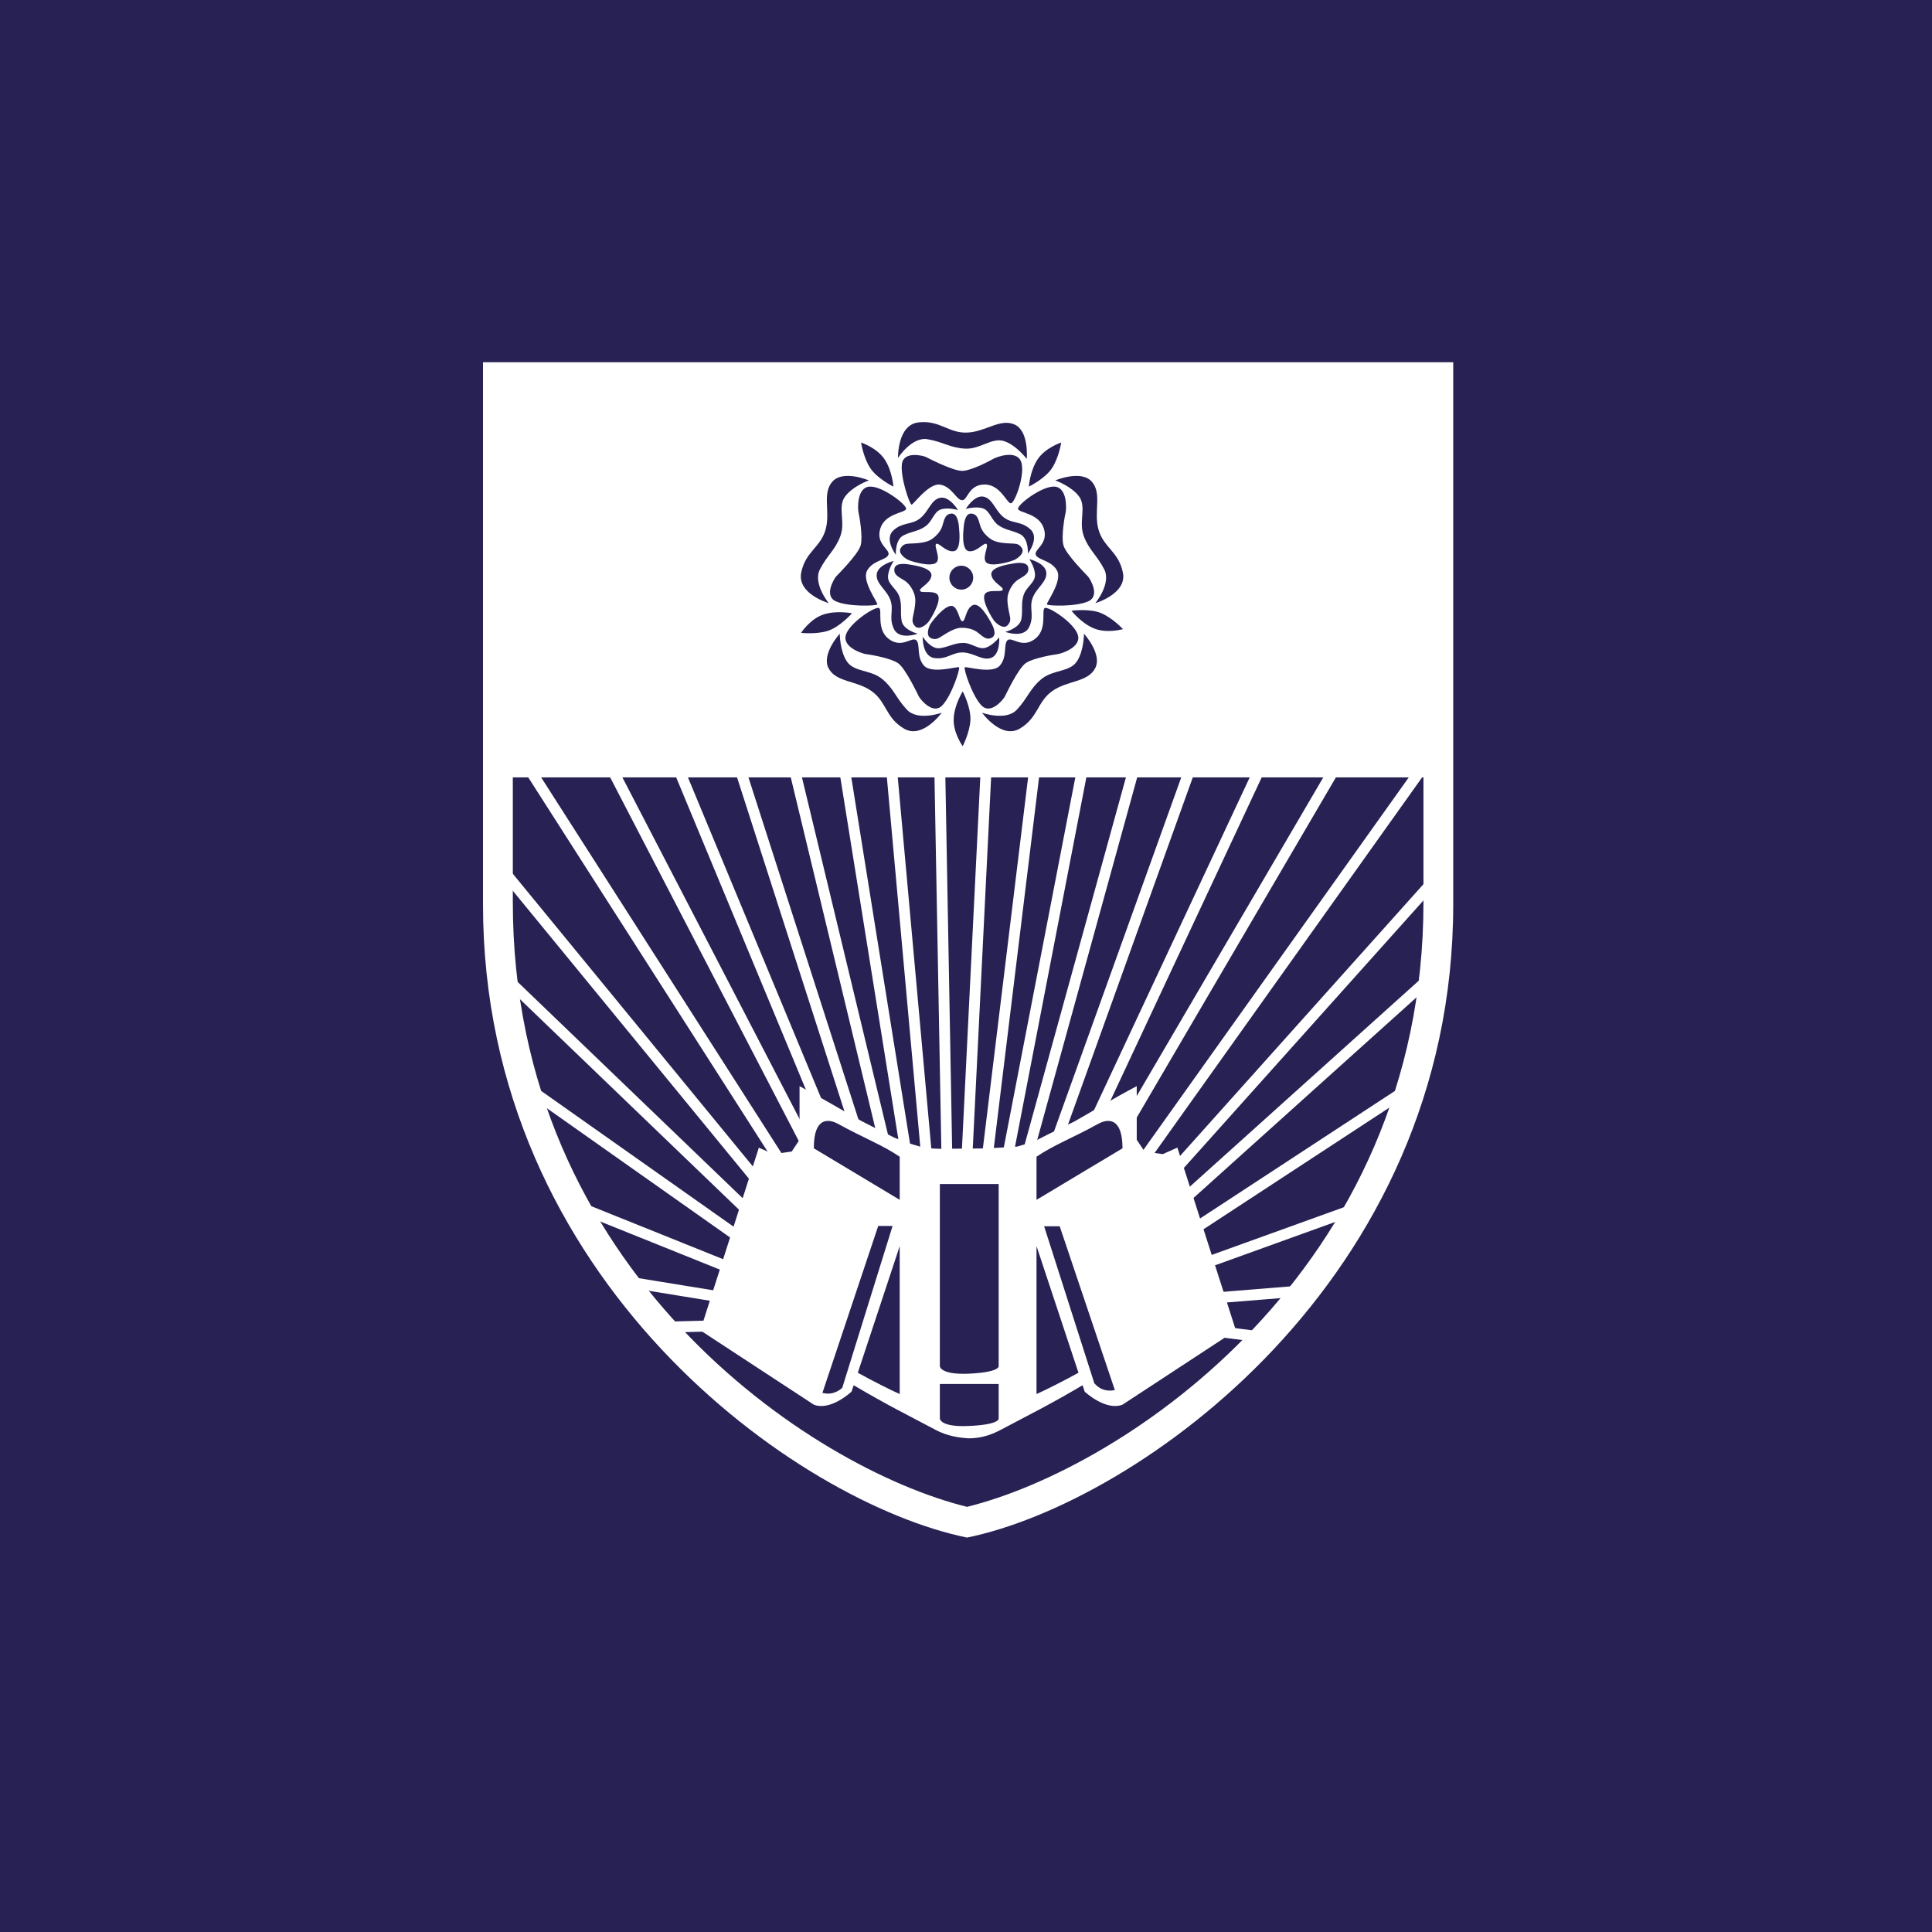 <svg width="32" height="32" viewBox="0 0 32 32" fill="none" xmlns="http://www.w3.org/2000/svg">
	<rect width="32" height="32" fill="#272253"/>
	<path d="M23.577 14.948C23.577 21.038 18.612 24.318 16.017 24.958C13.423 24.318 8.494 21.038 8.494 14.948V12.876H23.577V14.948ZM13.633 10.18C13.852 10.105 14.112 10.158 14.112 10.158C14.112 10.158 13.911 10.385 13.712 10.449C13.512 10.511 13.268 10.482 13.268 10.482C13.268 10.482 13.415 10.255 13.633 10.18ZM13.27 9.486C13.339 9.136 13.59 9.069 13.674 8.773C13.758 8.477 13.611 8.171 13.789 7.975C13.968 7.778 14.39 7.957 14.39 7.957C14.39 7.957 14.119 8.054 13.995 8.227C13.871 8.4 14.006 8.642 13.92 8.877C13.834 9.111 13.703 9.193 13.581 9.429C13.459 9.666 13.727 9.99 13.727 9.99C13.727 9.99 13.201 9.837 13.27 9.486ZM14.649 7.604C14.779 7.795 14.798 8.06 14.798 8.06C14.798 8.06 14.526 7.926 14.412 7.75C14.299 7.574 14.262 7.33 14.262 7.33C14.262 7.33 14.519 7.412 14.649 7.604ZM15.213 6.996C15.568 6.956 15.707 7.175 16.014 7.165C16.321 7.156 16.567 6.922 16.808 7.033C17.048 7.144 17.006 7.601 17.006 7.601C17.006 7.601 16.833 7.372 16.63 7.306C16.429 7.241 16.239 7.442 15.99 7.431C15.741 7.42 15.624 7.32 15.363 7.275C15.101 7.23 14.874 7.585 14.874 7.585C14.874 7.585 14.859 7.037 15.213 6.996ZM17.189 7.604C17.319 7.412 17.577 7.33 17.577 7.33C17.577 7.33 17.54 7.574 17.427 7.75C17.314 7.927 17.041 8.06 17.041 8.06C17.041 8.06 17.059 7.795 17.189 7.604ZM18.081 7.975C18.259 8.171 18.111 8.477 18.195 8.773C18.279 9.069 18.53 9.136 18.599 9.486C18.668 9.837 18.142 9.99 18.142 9.99C18.142 9.99 18.411 9.666 18.289 9.429C18.167 9.192 18.036 9.111 17.95 8.877C17.863 8.642 17.998 8.4 17.875 8.226C17.751 8.054 17.479 7.957 17.479 7.957C17.479 7.957 17.902 7.778 18.081 7.975ZM18.126 10.411C17.911 10.326 17.747 10.116 17.747 10.116C17.747 10.116 18.048 10.074 18.24 10.156C18.432 10.238 18.6 10.42 18.6 10.42C18.6 10.42 18.341 10.496 18.126 10.411ZM16.843 11.754C17.024 11.56 17.056 11.409 17.248 11.249C17.44 11.089 17.712 11.135 17.833 10.96C17.954 10.785 17.954 10.496 17.954 10.496C17.954 10.496 18.264 10.836 18.139 11.069C18.015 11.304 17.678 11.268 17.428 11.447C17.178 11.625 17.198 11.884 16.893 12.067C16.586 12.25 16.266 11.805 16.266 11.805C16.266 11.805 16.662 11.949 16.843 11.754ZM15.979 11.053C16 11.032 16.431 11.171 16.56 11.025C16.689 10.879 16.616 10.668 16.688 10.604C16.759 10.54 16.922 10.745 17.137 10.587C17.354 10.43 17.246 10.113 17.302 10.072C17.356 10.032 17.798 10.317 17.854 10.521C17.91 10.726 17.572 10.828 17.517 10.835C17.461 10.841 17.116 10.897 16.99 10.983C16.864 11.07 16.662 11.502 16.641 11.541C16.62 11.581 16.41 11.847 16.255 11.683C16.099 11.52 15.957 11.074 15.979 11.053ZM15.946 11.452C15.946 11.452 16.086 11.722 16.073 11.931C16.06 12.14 15.945 12.359 15.945 12.359C15.945 12.359 15.787 12.14 15.796 11.909C15.803 11.677 15.946 11.452 15.946 11.452ZM16.743 8.336C16.675 8.337 16.569 8.019 16.302 8.025C16.034 8.031 16.029 8.293 15.933 8.285C15.838 8.278 15.769 8.065 15.578 8.028C15.387 7.99 15.127 8.362 15.098 8.359C15.068 8.355 14.912 7.913 14.938 7.689C14.963 7.464 15.29 7.548 15.331 7.567C15.371 7.586 15.792 7.807 15.946 7.799C16.098 7.792 16.406 7.627 16.454 7.599C16.502 7.57 16.833 7.446 16.911 7.643C16.99 7.84 16.811 8.335 16.743 8.336ZM16.465 10.28C16.43 10.235 16.271 9.975 16.304 9.859C16.337 9.743 16.591 9.82 16.608 9.769C16.626 9.719 16.442 9.654 16.42 9.523C16.397 9.392 16.702 9.348 16.754 9.338C16.807 9.328 17.012 9.288 17.031 9.4C17.052 9.513 16.94 9.548 16.859 9.604C16.776 9.66 16.731 9.751 16.717 9.787C16.703 9.825 16.669 9.879 16.697 10.053C16.725 10.227 16.764 10.273 16.692 10.353C16.621 10.433 16.5 10.325 16.465 10.28ZM15.283 10.546C15.283 10.546 15.415 10.76 15.57 10.736C15.726 10.711 15.797 10.653 15.945 10.649C16.093 10.644 16.203 10.766 16.324 10.729C16.444 10.692 16.55 10.557 16.55 10.557C16.55 10.557 16.57 10.829 16.426 10.892C16.283 10.956 16.139 10.815 15.957 10.807C15.774 10.798 15.69 10.927 15.48 10.9C15.27 10.873 15.283 10.546 15.283 10.546ZM15.154 10.37C15.083 10.29 15.122 10.244 15.15 10.069C15.178 9.895 15.143 9.84 15.13 9.804C15.116 9.767 15.07 9.676 14.988 9.62C14.906 9.564 14.795 9.53 14.815 9.417C14.835 9.305 15.04 9.345 15.092 9.355C15.145 9.364 15.45 9.408 15.427 9.54C15.405 9.671 15.221 9.735 15.239 9.786C15.256 9.837 15.51 9.76 15.543 9.876C15.576 9.991 15.416 10.251 15.382 10.296C15.347 10.341 15.226 10.449 15.154 10.37ZM15.583 8.438C15.464 8.478 15.444 8.641 15.32 8.723C15.196 8.805 15.106 8.797 14.964 8.868C14.823 8.938 14.838 9.188 14.838 9.188C14.838 9.188 14.64 8.93 14.796 8.786C14.952 8.643 15.095 8.699 15.239 8.586C15.382 8.474 15.419 8.276 15.573 8.245C15.727 8.214 15.867 8.448 15.867 8.448C15.867 8.448 15.703 8.398 15.583 8.438ZM15.791 9.131C15.659 9.142 15.551 8.98 15.506 9.01C15.461 9.04 15.599 9.267 15.496 9.327C15.393 9.389 15.102 9.299 15.05 9.277C14.997 9.254 14.862 9.163 14.921 9.074C14.98 8.985 15.034 9.012 15.21 8.995C15.385 8.978 15.429 8.931 15.461 8.909C15.493 8.886 15.569 8.819 15.603 8.726C15.637 8.632 15.642 8.515 15.756 8.507C15.87 8.498 15.882 8.706 15.886 8.76C15.89 8.813 15.924 9.12 15.791 9.131ZM16.119 9.568C16.119 9.678 16.031 9.766 15.922 9.766C15.813 9.766 15.725 9.678 15.725 9.568C15.725 9.458 15.813 9.37 15.922 9.37C16.031 9.37 16.119 9.458 16.119 9.568ZM16.395 10.277C16.422 10.323 16.531 10.502 16.432 10.559C16.334 10.618 16.263 10.525 16.182 10.467C16.101 10.411 16 10.399 15.961 10.399C15.922 10.399 15.859 10.386 15.706 10.472C15.553 10.559 15.523 10.611 15.424 10.572C15.325 10.534 15.383 10.381 15.413 10.333C15.443 10.285 15.63 10.045 15.75 10.035C15.87 10.026 15.886 10.291 15.94 10.29C15.994 10.289 15.99 10.094 16.105 10.027C16.22 9.96 16.367 10.23 16.395 10.277ZM16.089 8.507C16.203 8.515 16.208 8.632 16.242 8.726C16.276 8.819 16.352 8.886 16.384 8.909C16.416 8.931 16.46 8.978 16.636 8.995C16.811 9.012 16.865 8.985 16.923 9.074C16.983 9.163 16.848 9.254 16.795 9.277C16.744 9.299 16.453 9.389 16.35 9.327C16.246 9.267 16.384 9.04 16.339 9.01C16.294 8.98 16.186 9.142 16.054 9.131C15.922 9.12 15.955 8.813 15.959 8.76C15.963 8.706 15.976 8.497 16.089 8.507ZM16.899 8.849C16.758 8.779 16.666 8.786 16.543 8.704C16.42 8.622 16.399 8.459 16.279 8.42C16.16 8.381 15.996 8.43 15.996 8.43C15.996 8.43 16.136 8.195 16.29 8.226C16.444 8.258 16.48 8.456 16.624 8.568C16.768 8.68 16.911 8.624 17.067 8.768C17.223 8.911 17.025 9.169 17.025 9.169C17.025 9.169 17.04 8.92 16.899 8.849ZM14.746 9.934C14.683 9.763 14.505 9.669 14.521 9.512C14.538 9.355 14.802 9.291 14.802 9.291C14.802 9.291 14.707 9.433 14.708 9.559C14.71 9.685 14.859 9.753 14.901 9.896C14.942 10.038 14.908 10.124 14.933 10.28C14.958 10.436 15.2 10.496 15.2 10.496C15.2 10.496 14.896 10.609 14.806 10.417C14.714 10.226 14.811 10.105 14.746 9.934ZM17.046 10.386C16.956 10.578 16.651 10.466 16.651 10.466C16.651 10.466 16.893 10.405 16.918 10.249C16.943 10.093 16.91 10.008 16.951 9.865C16.992 9.723 17.142 9.655 17.143 9.528C17.145 9.402 17.049 9.261 17.049 9.261C17.049 9.261 17.314 9.324 17.33 9.481C17.346 9.638 17.168 9.732 17.104 9.903C17.041 10.074 17.137 10.195 17.046 10.386ZM17.614 9.031C17.653 9.179 17.991 9.515 18.02 9.548C18.051 9.581 18.23 9.868 18.025 9.96C17.819 10.053 17.351 10.037 17.34 10.01C17.328 9.983 17.602 9.622 17.508 9.451C17.415 9.28 17.192 9.279 17.156 9.19C17.12 9.101 17.367 9.015 17.291 8.759C17.216 8.502 16.882 8.497 16.862 8.431C16.842 8.365 17.259 8.044 17.469 8.06C17.68 8.076 17.663 8.429 17.651 8.484C17.637 8.538 17.574 8.883 17.614 9.031ZM14.219 8.484C14.207 8.43 14.19 8.076 14.4 8.06C14.611 8.044 15.028 8.366 15.008 8.431C14.988 8.497 14.654 8.502 14.579 8.759C14.504 9.016 14.75 9.101 14.714 9.19C14.678 9.279 14.456 9.28 14.362 9.451C14.268 9.622 14.543 9.983 14.531 10.01C14.519 10.037 14.051 10.053 13.845 9.96C13.639 9.868 13.819 9.581 13.849 9.548C13.879 9.515 14.217 9.179 14.256 9.031C14.295 8.883 14.232 8.538 14.219 8.484ZM15.598 11.805C15.598 11.805 15.277 12.25 14.971 12.067C14.665 11.884 14.686 11.625 14.436 11.447C14.186 11.268 13.849 11.304 13.724 11.069C13.6 10.835 13.909 10.496 13.909 10.496C13.909 10.496 13.909 10.785 14.03 10.96C14.151 11.135 14.424 11.089 14.615 11.249C14.807 11.409 14.839 11.56 15.021 11.754C15.202 11.949 15.598 11.805 15.598 11.805ZM15.222 11.541C15.201 11.502 14.999 11.07 14.873 10.983C14.747 10.897 14.402 10.841 14.347 10.835C14.291 10.828 13.954 10.726 14.009 10.521C14.065 10.317 14.507 10.031 14.562 10.072C14.617 10.113 14.51 10.43 14.726 10.587C14.941 10.745 15.105 10.54 15.176 10.604C15.248 10.668 15.174 10.879 15.303 11.024C15.433 11.17 15.864 11.032 15.885 11.053C15.906 11.073 15.764 11.52 15.608 11.683C15.453 11.847 15.243 11.581 15.222 11.541ZM8 6V14.981C8 21.218 13.21 24.892 16.017 25.467C18.825 24.892 24.07 21.218 24.07 14.981V6H8Z" fill="white"/>
	<path d="M14.641 12.342L15.258 19.163L15.438 19.163L14.82 12.326L14.641 12.342ZM15.471 12.487L15.594 19.164L15.773 19.164L15.651 12.483L15.471 12.487ZM11.933 12.021L14.054 18.617L14.277 18.723L12.104 11.966L11.933 12.021ZM17.123 12.102L16.262 19.166L16.442 19.167L17.302 12.124L17.123 12.102ZM12.736 11.375L14.536 18.847L14.745 18.947L12.911 11.332L12.736 11.375ZM13.755 11.855L14.904 19.023L15.101 19.117L13.932 11.826L13.755 11.855ZM16.27 12.2L15.926 19.165L16.105 19.166L16.449 12.209L16.27 12.2ZM18.647 19.766L23.568 12.857L23.422 12.752L18.654 19.445L18.647 19.766ZM18.67 18.78L22.298 12.583L22.143 12.491L18.678 18.41L18.67 18.78ZM18.631 20.436L24.056 14.379L23.968 14.208L18.638 20.159L18.631 20.436ZM20.834 12.588L17.994 18.658L18.254 18.526L20.997 12.664L20.834 12.588ZM19.028 11.502L16.913 19.168L16.982 19.169L17.119 19.1L19.201 11.55L19.028 11.502ZM19.814 12.184L17.375 18.97L17.608 18.853L19.983 12.245L19.814 12.184ZM18.18 10.965L16.595 19.167L16.778 19.168L18.356 10.999L18.18 10.965ZM11.174 12.814L13.468 18.337L13.71 18.453L11.34 12.745L11.174 12.814ZM18.694 21.523L18.708 21.703L21.581 21.471L21.566 21.291L18.694 21.523ZM18.671 21.29L18.732 21.46L22.551 20.082L22.49 19.912L18.671 21.29ZM18.714 21.964L20.859 22.23L20.881 22.051L18.736 21.785L18.714 21.964ZM18.618 21.006L18.614 21.186L18.632 21.213L23.207 18.218L23.108 18.067L18.618 21.006ZM8.86 18.216L13.34 21.377L13.444 21.23L8.963 18.069L8.86 18.216ZM18.627 20.627L18.621 20.874L23.881 16.142L23.762 16.007L18.627 20.627ZM9.634 20.108L13.287 21.577L13.354 21.41L9.701 19.941L9.634 20.108ZM13.447 20.794L13.44 20.503L8.104 13.997L8.14 14.13L8.033 14.192L13.447 20.794ZM13.425 19.852L8.715 12.488L8.564 12.586L13.433 20.198L13.425 19.852ZM8.31 16.01L8.186 16.14L13.33 21.084L13.451 20.957L13.45 20.95L8.31 16.01ZM11.181 21.887L11.185 22.068L13.276 22.012L13.271 21.831L11.181 21.887ZM13.402 18.841L10.173 12.614L10.014 12.698L13.412 19.249L13.402 18.841ZM10.303 21.307L13.306 21.797L13.335 21.619L10.331 21.13L10.303 21.307Z" fill="white"/>
	<path d="M19.501 19.008L19.259 19.116L18.958 19.073L18.828 18.878V17.99C18.431 18.199 18.098 18.404 17.792 18.577C17.792 18.577 17.349 18.791 17.156 18.892C17.119 18.912 16.881 18.983 16.847 18.991C16.847 18.991 16.577 19.011 16.274 19.022L15.559 19.028C15.531 19.027 15.396 19.02 15.396 19.02C15.367 19.016 15.341 19.013 15.319 19.009L15.22 18.986C15.186 18.977 15.03 18.928 15.03 18.928C14.989 18.914 14.813 18.843 14.813 18.843C14.768 18.823 14.275 18.571 14.275 18.571C13.966 18.4 13.633 18.197 13.243 17.99V18.878L13.113 19.073L12.81 19.116L12.569 19.009L11.6 22.035L13.48 23.266C13.76 23.374 14.104 23.05 14.104 23.05L14.14 22.944C14.696 23.272 14.992 23.416 15.5 23.685C15.602 23.738 15.766 23.807 16.036 23.823C16.282 23.827 16.468 23.738 16.571 23.685C17.077 23.416 17.375 23.272 17.931 22.944L17.966 23.05C17.966 23.05 18.311 23.374 18.592 23.266L20.47 22.035L19.501 19.008ZM13.951 22.985C13.951 22.985 13.9 23.042 13.803 23.07C13.707 23.099 13.622 23.07 13.622 23.07L14.546 20.306H14.784L13.951 22.985ZM14.902 23.09C14.736 23.015 14.461 22.877 14.208 22.737L14.902 20.64V23.09ZM14.902 19.873L13.48 19.02V19.008C13.48 18.532 13.695 18.511 13.889 18.619C14.287 18.84 14.622 18.967 14.902 19.159V19.873ZM16.036 23.619C15.571 23.639 15.567 23.496 15.567 23.496V22.923H16.541V23.496C16.541 23.496 16.563 23.598 16.036 23.619ZM16.036 22.753C15.571 22.771 15.567 22.629 15.567 22.629V19.611H16.541V22.629C16.541 22.629 16.563 22.73 16.036 22.753ZM17.168 23.09V20.639L17.863 22.737C17.608 22.877 17.335 23.015 17.168 23.09ZM18.285 23.019C18.189 22.991 18.125 22.91 18.125 22.91L17.294 20.311H17.552L18.465 23.023C18.465 23.023 18.382 23.047 18.285 23.019ZM17.168 19.873V19.159C17.448 18.967 17.783 18.84 18.181 18.619C18.375 18.511 18.592 18.532 18.592 19.02L17.168 19.873Z" fill="white"/>
</svg>

